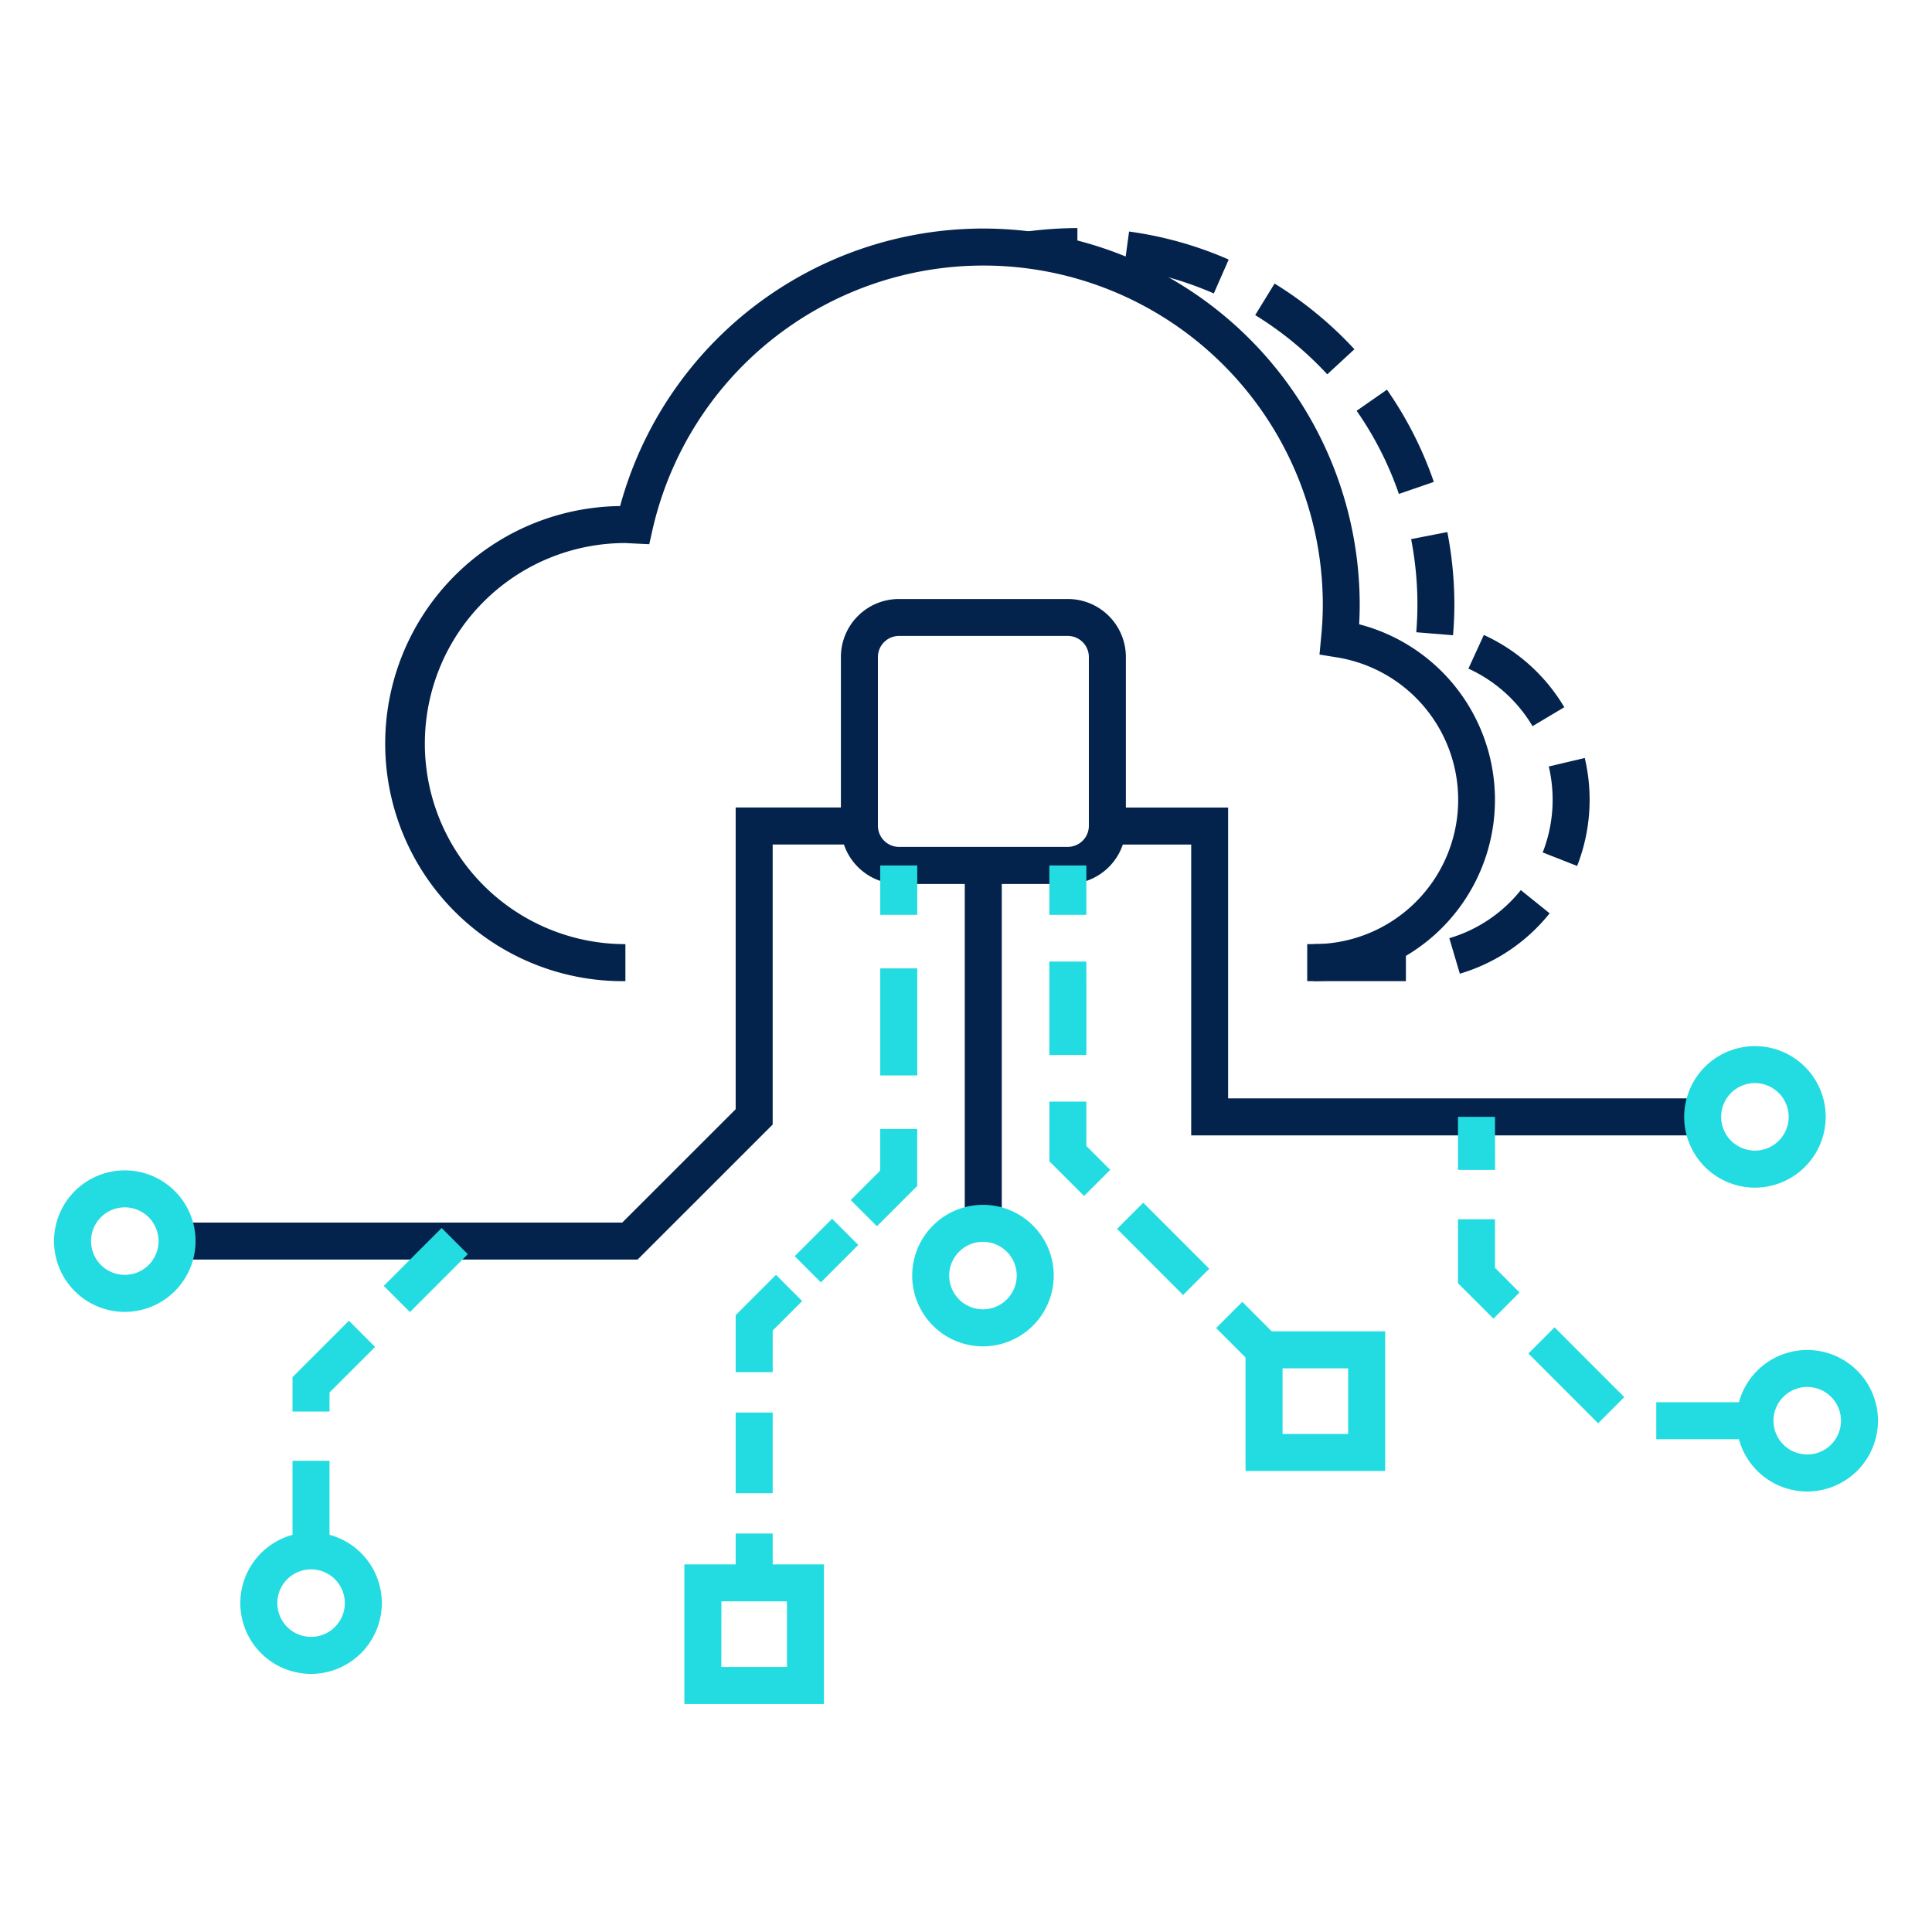<svg xmlns="http://www.w3.org/2000/svg" xmlns:xlink="http://www.w3.org/1999/xlink" width="64" height="64" viewBox="0 0 64 64">
  <defs>
    <clipPath id="clip-path">
      <rect id="Rectangle_155476" data-name="Rectangle 155476" width="64" height="64" transform="translate(82 1627)" fill="none"/>
    </clipPath>
    <clipPath id="clip-path-2">
      <rect id="Rectangle_155491" data-name="Rectangle 155491" width="60.421" height="48.892" fill="none"/>
    </clipPath>
  </defs>
  <g id="icon_Digital_Engineering_Transforming_Industries_4" data-name="icon_Digital Engineering_Transforming Industries 4" transform="translate(-82 -1627)" clip-path="url(#clip-path)">
    <g id="Group_34813" data-name="Group 34813" transform="translate(83.79 1634.554)">
      <g id="Group_34812" data-name="Group 34812" clip-path="url(#clip-path-2)">
        <path id="Path_3024" data-name="Path 3024" d="M36.426,24.946V23.72a4.78,4.78,0,0,0,.761-9.5l-.569-.092.054-.573c.035-.356.056-.717.056-1.082a11.242,11.242,0,0,0-22.2-2.5l-.113.5-.642-.031c-.05,0-.1-.008-.148-.008a6.643,6.643,0,1,0,0,13.287v1.226A7.869,7.869,0,0,1,13.45,9.209a12.469,12.469,0,0,1,24.5,3.265c0,.211-.006.429-.019.651a6.006,6.006,0,0,1-1.509,11.82" transform="translate(5.302 0.001)" fill="#04234c"/>
        <path id="Path_3025" data-name="Path 3025" d="M29.305,24.946H26.036V23.72h3.269Zm1.787-.246-.348-1.176a4.765,4.765,0,0,0,2.368-1.593l.955.769a5.987,5.987,0,0,1-2.975,2m3.886-3.569-1.141-.448a4.779,4.779,0,0,0,.329-1.747,4.883,4.883,0,0,0-.127-1.1l1.191-.282a6.019,6.019,0,0,1-.252,3.576M33.5,16.5a4.77,4.77,0,0,0-2.124-1.906l.511-1.115a5.983,5.983,0,0,1,2.665,2.394Zm-2.631-3.011-1.22-.1c.023-.3.038-.605.038-.913a11.394,11.394,0,0,0-.209-2.172l1.2-.234a12.589,12.589,0,0,1,.233,2.406c0,.342-.017.68-.044,1.015M29.073,8.807a11.166,11.166,0,0,0-1.4-2.754l1.005-.7a12.408,12.408,0,0,1,1.553,3.056ZM26.7,4.845a11.357,11.357,0,0,0-2.387-1.962l.642-1.045A12.624,12.624,0,0,1,27.6,4.014ZM22.942,2.166A11.154,11.154,0,0,0,19.97,1.33L20.135.115a12.352,12.352,0,0,1,3.3.928Zm-5.99-.842L16.791.108A13.167,13.167,0,0,1,18.423,0l0,1.226a11.714,11.714,0,0,0-1.472.1" transform="translate(15.477 0.001)" fill="#04234c"/>
        <path id="Path_3026" data-name="Path 3026" d="M21.086,15.836h-5.6a1.922,1.922,0,0,1-1.92-1.92v-5.6a1.922,1.922,0,0,1,1.92-1.92h5.6a1.922,1.922,0,0,1,1.92,1.92v5.6a1.922,1.922,0,0,1-1.92,1.92m-5.6-8.217a.7.7,0,0,0-.694.694v5.6a.7.7,0,0,0,.694.694h5.6a.7.7,0,0,0,.694-.694v-5.6a.7.7,0,0,0-.694-.694Z" transform="translate(12.5 5.893)" fill="#04234c"/>
        <rect id="Rectangle_155483" data-name="Rectangle 155483" width="1.226" height="11.853" transform="translate(30.169 21.116)" fill="#04234c"/>
        <rect id="Rectangle_155484" data-name="Rectangle 155484" width="1.226" height="1.635" transform="translate(22.58 43.246)" fill="#23dce1"/>
        <rect id="Rectangle_155485" data-name="Rectangle 155485" width="1.226" height="2.673" transform="translate(22.58 39.238)" fill="#23dce1"/>
        <path id="Path_3027" data-name="Path 3027" d="M12.976,21.269H11.75V19.38l1.336-1.336.867.869-.976.974Z" transform="translate(10.83 16.633)" fill="#23dce1"/>
        <rect id="Rectangle_155486" data-name="Rectangle 155486" width="1.753" height="1.226" transform="translate(24.535 34.059) rotate(-45)" fill="#23dce1"/>
        <path id="Path_3028" data-name="Path 3028" d="M14.6,18.752l-.867-.867.976-.976V15.53h1.226v1.887Z" transform="translate(12.659 14.315)" fill="#23dce1"/>
        <rect id="Rectangle_155487" data-name="Rectangle 155487" width="1.226" height="3.546" transform="translate(27.369 24.525)" fill="#23dce1"/>
        <rect id="Rectangle_155488" data-name="Rectangle 155488" width="1.226" height="1.635" transform="translate(27.369 21.116)" fill="#23dce1"/>
        <rect id="Rectangle_155489" data-name="Rectangle 155489" width="1.226" height="1.633" transform="translate(38.495 36.439) rotate(-45)" fill="#23dce1"/>
        <path id="Path_3029" data-name="Path 3029" d="M21.587,23.69,19.4,21.5l.867-.867,2.187,2.187Zm-3.28-3.28L17.159,19.26V17.283h1.224v1.47l.79.79Zm.077-4.672H17.157V12.644h1.226Z" transform="translate(15.814 11.655)" fill="#23dce1"/>
        <rect id="Rectangle_155490" data-name="Rectangle 155490" width="1.226" height="1.635" transform="translate(32.971 21.116)" fill="#23dce1"/>
        <path id="Path_3030" data-name="Path 3030" d="M37.878,20.849H20.934V11.215H18.157V9.989h4v9.634H37.878Z" transform="translate(16.736 9.208)" fill="#04234c"/>
        <path id="Path_3031" data-name="Path 3031" d="M17.376,24.964H2.121V23.738H16.868l3.757-3.755V9.988h4.093v1.226H21.851v9.276Z" transform="translate(1.955 9.207)" fill="#04234c"/>
        <path id="Path_3032" data-name="Path 3032" d="M17.137,21.526a2.344,2.344,0,1,1,2.344-2.344,2.346,2.346,0,0,1-2.344,2.344m0-3.463a1.118,1.118,0,1,0,1.118,1.118,1.119,1.119,0,0,0-1.118-1.118" transform="translate(13.635 15.52)" fill="#23dce1"/>
        <path id="Path_3033" data-name="Path 3033" d="M30.444,18.79a2.344,2.344,0,1,1,2.345-2.344,2.348,2.348,0,0,1-2.345,2.344m0-3.463a1.118,1.118,0,1,0,1.118,1.118,1.12,1.12,0,0,0-1.118-1.118" transform="translate(25.9 12.998)" fill="#23dce1"/>
        <path id="Path_3034" data-name="Path 3034" d="M2.344,20.932a2.344,2.344,0,1,1,2.344-2.344,2.348,2.348,0,0,1-2.344,2.344m0-3.463a1.118,1.118,0,1,0,1.118,1.118,1.12,1.12,0,0,0-1.118-1.118" transform="translate(0 14.972)" fill="#23dce1"/>
        <path id="Path_3035" data-name="Path 3035" d="M5.554,27.172A2.344,2.344,0,1,1,7.9,24.827a2.349,2.349,0,0,1-2.344,2.345m0-3.463a1.118,1.118,0,1,0,1.118,1.118,1.119,1.119,0,0,0-1.118-1.118" transform="translate(2.959 20.724)" fill="#23dce1"/>
        <path id="Path_3036" data-name="Path 3036" d="M31.346,24.028a2.344,2.344,0,1,1,2.344-2.344,2.348,2.348,0,0,1-2.344,2.344m0-3.463a1.118,1.118,0,1,0,1.118,1.118,1.12,1.12,0,0,0-1.118-1.118" transform="translate(26.731 17.826)" fill="#23dce1"/>
        <path id="Path_3037" data-name="Path 3037" d="M15.49,27.66H10.866V23.036H15.49Zm-3.4-1.226h2.173V24.26H12.092Z" transform="translate(10.015 21.233)" fill="#23dce1"/>
        <path id="Path_3038" data-name="Path 3038" d="M25.165,23.644H20.539V19.018h4.626Zm-3.4-1.226h2.173V20.244H21.765Z" transform="translate(18.931 17.53)" fill="#23dce1"/>
        <path id="Path_3039" data-name="Path 3039" d="M5.337,28.218H4.111V24.949H5.337Zm0-4.9H4.111V22.178L5.979,20.31l.867.867L5.337,22.685ZM8,20.022l-.867-.867,1.918-1.918.867.867Z" transform="translate(3.789 15.888)" fill="#23dce1"/>
        <path id="Path_3040" data-name="Path 3040" d="M34.036,26H30.768V24.774h3.269Zm-5.194-.527-2.31-2.312.867-.867,2.31,2.312Zm-3.467-3.467L24.2,20.834v-2.12h1.226v1.61l.813.815Zm.054-4.927H24.2V15.321h1.226Z" transform="translate(22.308 14.122)" fill="#23dce1"/>
      </g>
    </g>
  </g>
</svg>
